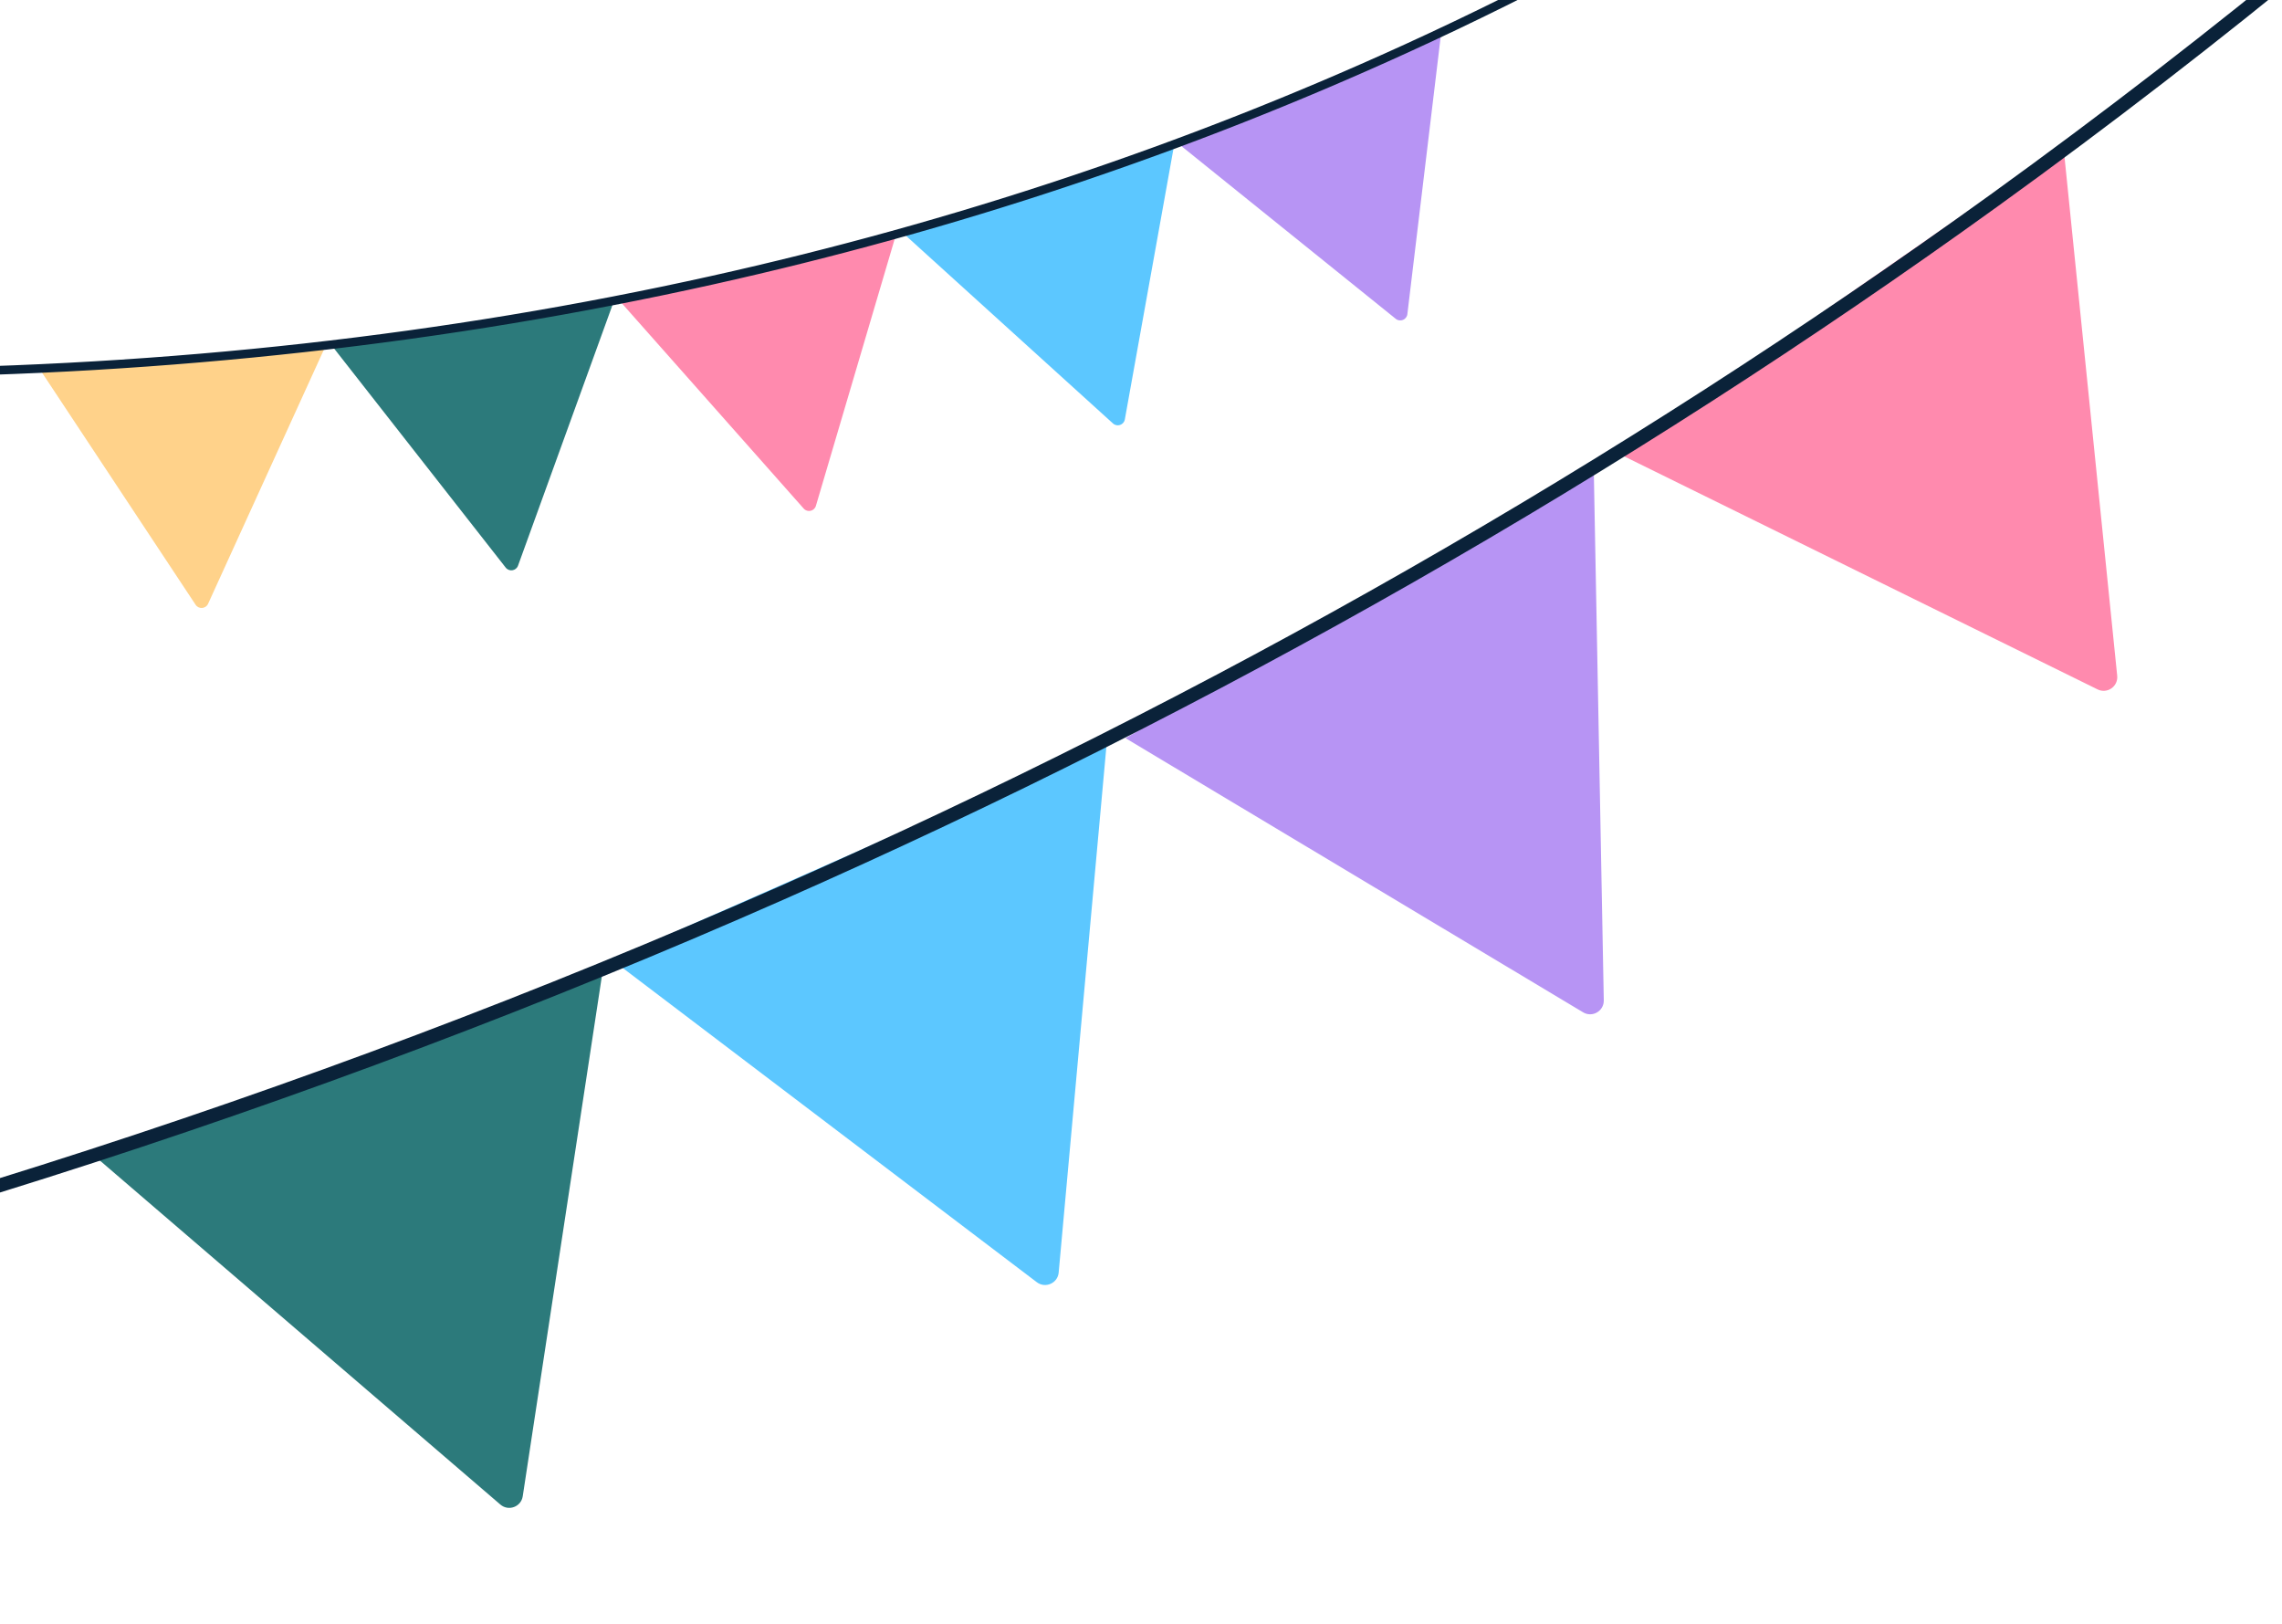 <svg width="170" height="121" viewBox="0 0 170 121" fill="none" xmlns="http://www.w3.org/2000/svg">
<g clip-path="url(#clip0_7621_4249)">
<path d="M38.942 111.457L44.92 72.168L7.128 86.181L37.276 112.075C37.881 112.595 38.822 112.246 38.942 111.457Z" fill="#2C7A7B"/>
<path d="M119.476 74.518L118.726 34.783L83.846 54.985L117.938 75.409C118.622 75.819 119.491 75.316 119.476 74.518Z" fill="#B794F4"/>
<path d="M157.723 50.339L153.707 10.801L120.607 33.802L156.263 51.354C156.979 51.706 157.803 51.133 157.723 50.339Z" fill="#FF8AAE"/>
<path d="M78.867 94.795L82.458 55.216L45.582 71.49L77.24 95.513C77.876 95.995 78.795 95.59 78.867 94.795Z" fill="#5CC7FF"/>
<path d="M58.21 66.675C22.826 82.29 -15.086 94.341 -55.278 102.718L-55.316 102.443C-15.156 94.073 22.743 82.026 58.099 66.423C90.423 52.159 120.622 34.923 148.497 14.802C156.782 8.821 164.969 2.501 172.831 -3.984L173.026 -3.784C165.158 2.706 156.965 9.031 148.673 15.016C120.783 35.149 90.552 52.403 58.21 66.675L58.21 66.675Z" fill="#0A2239" stroke="#0A2239" stroke-width="0.75"/>
<path d="M15.501 44.977L24.137 26.027L3.081 27.683L14.573 45.05C14.804 45.398 15.328 45.357 15.501 44.977Z" fill="#FFD28A"/>
<path d="M38.592 42.133L45.687 22.555L24.831 25.887L37.672 42.28C37.93 42.61 38.45 42.527 38.592 42.133L38.592 42.133Z" fill="#2C7A7B"/>
<path d="M83.796 31.243L87.479 10.747L67.487 17.557L82.914 31.544C83.224 31.825 83.722 31.655 83.796 31.243Z" fill="#5CC7FF"/>
<path d="M104.843 23.401L107.327 2.725L87.764 10.687L103.981 23.752C104.306 24.014 104.793 23.816 104.843 23.401L104.843 23.401Z" fill="#B794F4"/>
<path d="M60.781 37.681L66.679 17.709L46.063 22.296L59.872 37.883C60.149 38.196 60.663 38.082 60.781 37.681Z" fill="#FF8AAE"/>
<path d="M53.047 20.949C33.264 25.35 12.548 27.661 -8.964 27.851L-8.956 27.705C12.539 27.516 33.248 25.206 53.015 20.808C71.087 16.787 88.371 11.022 104.755 3.536C109.625 1.311 114.48 -1.099 119.184 -3.626L119.264 -3.504C114.556 -0.974 109.698 1.438 104.824 3.664C88.43 11.155 71.128 16.926 53.047 20.949L53.047 20.949Z" fill="#0A2239" stroke="#0A2239" stroke-width="0.5"/>
</g>
<defs>
<clipPath id="clip0_7621_4249">
<rect width="170" height="121" fill="white"/>
</clipPath>
</defs>
</svg>
